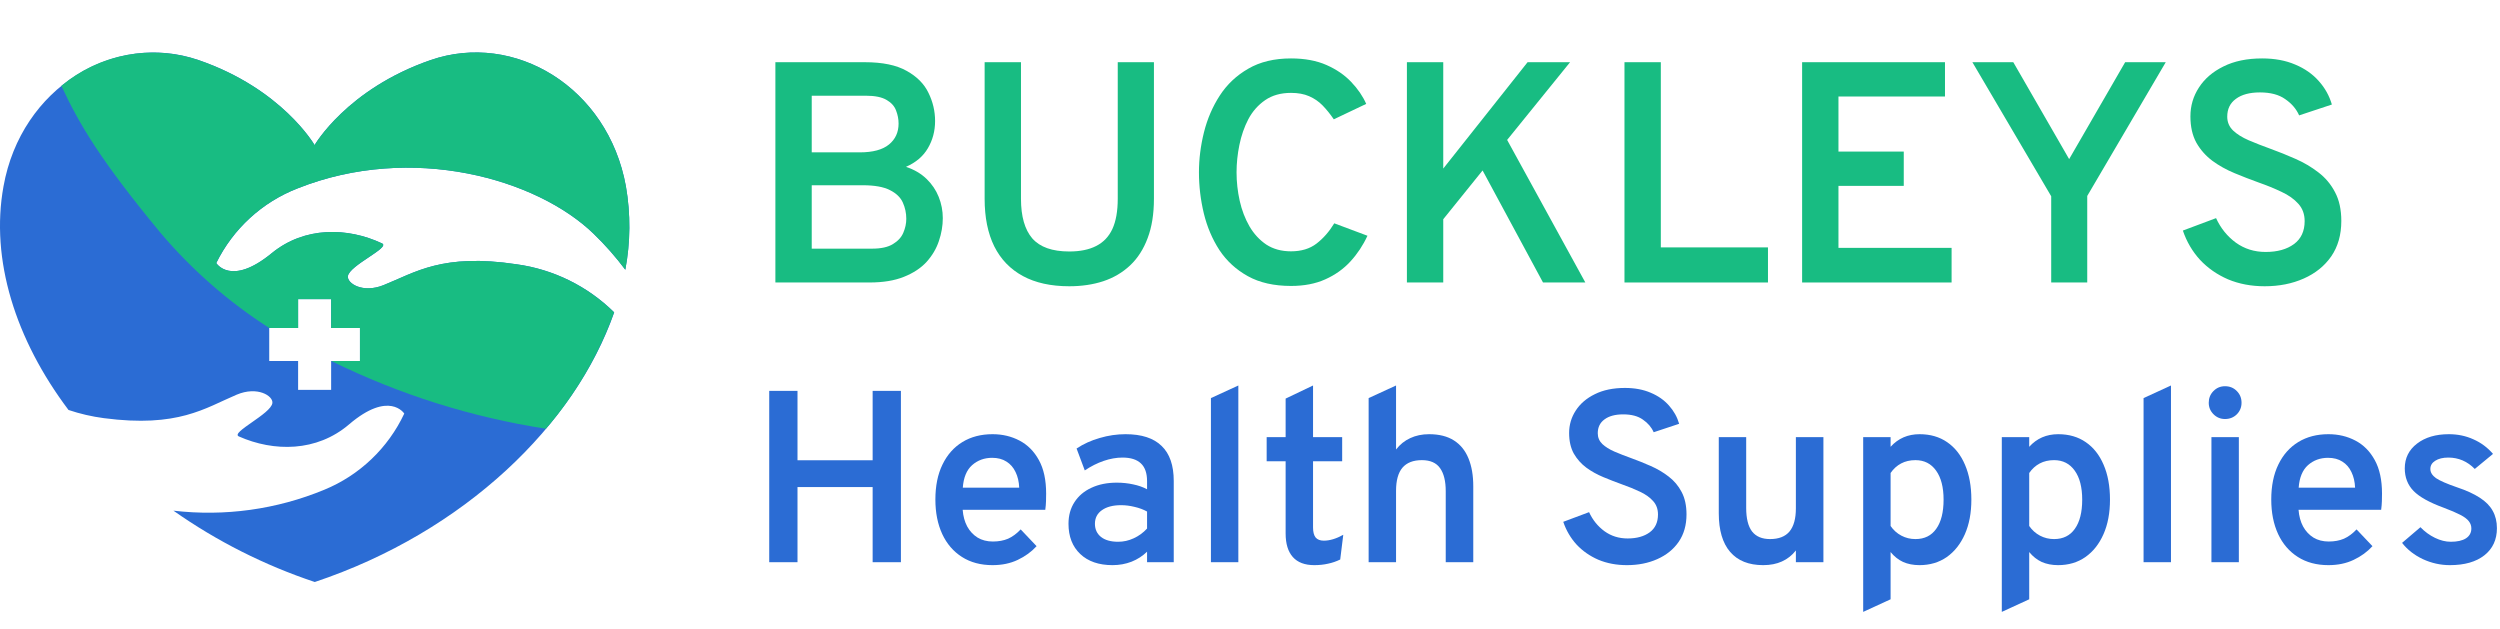 <svg width="143" height="36" viewBox="0 0 143 36" fill="none" xmlns="http://www.w3.org/2000/svg">
<path d="M17.027 10.774C23.563 8.176 30.71 10.228 33.957 13.373C34.614 14.008 35.22 14.696 35.768 15.428C36.065 13.854 36.077 12.239 35.803 10.661C34.779 4.989 29.423 1.778 24.63 3.437C19.838 5.095 17.995 8.3 17.995 8.3C17.995 8.3 16.151 5.088 11.359 3.437C6.566 1.785 1.214 4.989 0.2 10.661C-0.559 14.844 0.877 19.413 3.918 23.45C4.575 23.671 5.252 23.828 5.939 23.918C10.193 24.478 11.731 23.34 13.532 22.578C14.726 22.071 15.627 22.646 15.581 23.05C15.513 23.674 13.159 24.741 13.663 24.964C15.659 25.85 18.115 25.857 19.965 24.276C22.266 22.312 23.124 23.656 23.124 23.656C22.197 25.632 20.563 27.188 18.544 28.016C15.818 29.142 12.849 29.553 9.92 29.21C12.402 30.957 15.126 32.331 18.005 33.291C26.573 30.426 32.893 24.287 35.133 17.867C33.62 16.373 31.664 15.408 29.558 15.117C25.304 14.475 23.755 15.584 21.94 16.311C20.738 16.793 19.849 16.201 19.902 15.797C19.98 15.177 22.358 14.156 21.855 13.922C19.88 12.997 17.424 12.944 15.542 14.486C13.206 16.403 12.373 15.046 12.373 15.046C13.334 13.089 14.995 11.564 17.027 10.774ZM15.4 18.761H17.052V17.112H18.941V18.761H20.589V20.65H18.941V22.302H17.052V20.65H15.4V18.761Z" fill="#2B6CD4"/>
<path d="M15.4 18.761H17.052V17.112H18.941V18.761H20.589V20.65H18.952C22.822 22.559 26.962 23.865 31.227 24.524C32.921 22.561 34.243 20.305 35.126 17.867C33.613 16.373 31.657 15.408 29.55 15.117C25.297 14.475 23.748 15.584 21.933 16.311C20.731 16.793 19.841 16.201 19.895 15.797C19.973 15.177 22.351 14.156 21.848 13.922C19.873 12.997 17.417 12.944 15.534 14.486C13.198 16.403 12.365 15.046 12.365 15.046C13.328 13.087 14.992 11.563 17.027 10.774C23.563 8.176 30.71 10.228 33.957 13.373C34.614 14.008 35.22 14.696 35.768 15.428C36.065 13.854 36.077 12.239 35.803 10.661C34.779 4.989 29.423 1.778 24.63 3.437C19.838 5.095 17.994 8.3 17.994 8.3C17.994 8.3 16.151 5.088 11.359 3.437C10.034 2.989 8.616 2.889 7.242 3.147C5.867 3.405 4.582 4.013 3.511 4.911C4.539 7.116 5.747 9.165 9.182 13.319C10.972 15.432 13.068 17.266 15.4 18.761Z" fill="#18BC82"/>
<path d="M129.54 16.374C128.772 16.374 128.073 16.242 127.443 15.978C126.819 15.708 126.285 15.336 125.841 14.862C125.403 14.382 125.076 13.824 124.86 13.188L126.759 12.477C127.023 13.053 127.401 13.521 127.893 13.881C128.385 14.235 128.952 14.412 129.594 14.412C130.266 14.412 130.806 14.262 131.214 13.962C131.622 13.662 131.826 13.224 131.826 12.648C131.826 12.252 131.706 11.922 131.466 11.658C131.226 11.388 130.905 11.16 130.503 10.974C130.101 10.782 129.66 10.602 129.18 10.434C128.73 10.272 128.274 10.095 127.812 9.903C127.35 9.711 126.93 9.477 126.552 9.201C126.174 8.919 125.868 8.574 125.634 8.166C125.406 7.752 125.292 7.248 125.292 6.654C125.292 6.054 125.454 5.505 125.778 5.007C126.102 4.503 126.57 4.101 127.182 3.801C127.794 3.495 128.532 3.342 129.396 3.342C130.11 3.342 130.74 3.459 131.286 3.693C131.832 3.921 132.282 4.236 132.636 4.638C132.99 5.034 133.239 5.481 133.383 5.979L131.511 6.6C131.349 6.234 131.085 5.925 130.719 5.673C130.359 5.415 129.876 5.286 129.27 5.286C128.682 5.286 128.223 5.409 127.893 5.655C127.563 5.895 127.398 6.234 127.398 6.672C127.398 6.984 127.509 7.248 127.731 7.464C127.953 7.674 128.25 7.86 128.622 8.022C129 8.184 129.414 8.346 129.864 8.508C130.344 8.682 130.821 8.874 131.295 9.084C131.775 9.294 132.213 9.552 132.609 9.858C133.011 10.164 133.329 10.542 133.563 10.992C133.803 11.442 133.923 11.991 133.923 12.639C133.923 13.431 133.731 14.106 133.347 14.664C132.963 15.216 132.438 15.639 131.772 15.933C131.112 16.227 130.368 16.374 129.54 16.374Z" fill="#18BC82"/>
<path d="M117.329 16.158V11.226L112.82 3.558H115.16L118.355 9.102L121.559 3.558H123.881L119.39 11.208V16.158H117.329Z" fill="#18BC82"/>
<path d="M103.081 16.158V3.558H111.253V5.52H105.16V8.67H108.895V10.632H105.16V14.178H111.631V16.158H103.081Z" fill="#18BC82"/>
<path d="M92.92 16.158V3.558H94.999V14.151H101.128V16.158H92.92Z" fill="#18BC82"/>
<path d="M80.475 16.158V3.558H82.554V9.642L87.378 3.558H89.808L86.208 8.004L90.681 16.158H88.26L84.804 9.75L82.554 12.54V16.158H80.475Z" fill="#18BC82"/>
<path d="M73.845 16.356C72.873 16.356 72.051 16.17 71.379 15.798C70.707 15.426 70.164 14.928 69.75 14.304C69.342 13.674 69.045 12.975 68.859 12.207C68.673 11.433 68.58 10.65 68.58 9.858C68.58 9.096 68.676 8.331 68.868 7.563C69.06 6.795 69.363 6.093 69.777 5.457C70.191 4.821 70.734 4.311 71.406 3.927C72.078 3.537 72.891 3.342 73.845 3.342C74.631 3.342 75.309 3.468 75.879 3.72C76.449 3.972 76.92 4.296 77.292 4.692C77.67 5.088 77.955 5.505 78.147 5.943L76.293 6.825C76.089 6.525 75.876 6.261 75.654 6.033C75.432 5.805 75.174 5.628 74.88 5.502C74.592 5.376 74.247 5.313 73.845 5.313C73.263 5.313 72.771 5.451 72.369 5.727C71.967 6.003 71.646 6.366 71.406 6.816C71.172 7.266 71.001 7.758 70.893 8.292C70.785 8.82 70.731 9.342 70.731 9.858C70.731 10.404 70.791 10.947 70.911 11.487C71.031 12.021 71.217 12.507 71.469 12.945C71.721 13.377 72.042 13.725 72.432 13.989C72.828 14.247 73.299 14.376 73.845 14.376C74.433 14.376 74.919 14.229 75.303 13.935C75.693 13.635 76.032 13.248 76.32 12.774L78.219 13.485C77.967 14.031 77.643 14.52 77.247 14.952C76.851 15.384 76.371 15.726 75.807 15.978C75.249 16.23 74.595 16.356 73.845 16.356Z" fill="#18BC82"/>
<path d="M61.163 16.374C60.113 16.374 59.228 16.179 58.508 15.789C57.788 15.399 57.242 14.832 56.87 14.088C56.504 13.344 56.321 12.438 56.321 11.37V3.558H58.4V11.37C58.4 12.378 58.616 13.134 59.048 13.638C59.486 14.136 60.191 14.385 61.163 14.385C61.781 14.385 62.294 14.28 62.702 14.07C63.116 13.86 63.425 13.536 63.629 13.098C63.833 12.654 63.935 12.078 63.935 11.37V3.558H66.005V11.37C66.005 12.24 65.885 12.99 65.645 13.62C65.411 14.25 65.078 14.769 64.646 15.177C64.214 15.585 63.701 15.888 63.107 16.086C62.519 16.278 61.871 16.374 61.163 16.374Z" fill="#18BC82"/>
<path d="M44.352 16.158V3.558H49.464C50.478 3.558 51.276 3.723 51.858 4.053C52.446 4.377 52.863 4.797 53.109 5.313C53.361 5.823 53.487 6.36 53.487 6.924C53.487 7.494 53.349 8.013 53.073 8.481C52.803 8.943 52.386 9.297 51.822 9.543C52.29 9.699 52.68 9.927 52.992 10.227C53.304 10.527 53.538 10.872 53.694 11.262C53.85 11.652 53.928 12.057 53.928 12.477C53.928 12.915 53.853 13.353 53.703 13.791C53.559 14.223 53.325 14.619 53.001 14.979C52.677 15.333 52.245 15.618 51.705 15.834C51.171 16.05 50.514 16.158 49.734 16.158H44.352ZM46.431 14.223H49.887C50.397 14.223 50.793 14.136 51.075 13.962C51.363 13.788 51.561 13.572 51.669 13.314C51.783 13.05 51.84 12.783 51.84 12.513C51.84 12.189 51.774 11.88 51.642 11.586C51.51 11.292 51.264 11.055 50.904 10.875C50.544 10.689 50.025 10.596 49.347 10.596H46.431V14.223ZM46.431 8.715H49.176C49.926 8.715 50.484 8.565 50.85 8.265C51.216 7.965 51.399 7.566 51.399 7.068C51.399 6.816 51.351 6.567 51.255 6.321C51.165 6.075 50.985 5.874 50.715 5.718C50.445 5.556 50.049 5.475 49.527 5.475H46.431V8.715Z" fill="#18BC82"/>
<path d="M140.136 32.326C139.6 32.326 139.084 32.212 138.589 31.983C138.095 31.75 137.698 31.439 137.399 31.052L138.449 30.156C138.696 30.413 138.974 30.616 139.282 30.765C139.59 30.914 139.891 30.989 140.185 30.989C140.558 30.989 140.848 30.924 141.053 30.793C141.259 30.658 141.361 30.469 141.361 30.226C141.361 30.077 141.315 29.941 141.221 29.82C141.128 29.694 140.965 29.57 140.731 29.449C140.498 29.328 140.176 29.19 139.765 29.036C138.963 28.742 138.393 28.425 138.057 28.084C137.721 27.739 137.553 27.307 137.553 26.789C137.553 26.206 137.786 25.734 138.253 25.375C138.72 25.016 139.326 24.836 140.073 24.836C140.582 24.836 141.051 24.934 141.48 25.13C141.914 25.321 142.287 25.599 142.6 25.963L141.557 26.824C141.133 26.39 140.628 26.173 140.045 26.173C139.732 26.173 139.483 26.234 139.296 26.355C139.109 26.472 139.016 26.628 139.016 26.824C139.016 27.02 139.124 27.195 139.338 27.349C139.558 27.498 139.959 27.673 140.542 27.874C141.074 28.051 141.508 28.25 141.844 28.469C142.185 28.688 142.432 28.94 142.586 29.225C142.745 29.51 142.824 29.839 142.824 30.212C142.824 30.87 142.584 31.388 142.103 31.766C141.627 32.139 140.972 32.326 140.136 32.326Z" fill="#2B6CD4"/>
<path d="M133.185 32.326C132.508 32.326 131.925 32.17 131.435 31.857C130.945 31.544 130.569 31.108 130.308 30.548C130.047 29.983 129.916 29.325 129.916 28.574C129.916 27.795 130.051 27.127 130.322 26.572C130.593 26.012 130.973 25.583 131.463 25.284C131.953 24.985 132.527 24.836 133.185 24.836C133.75 24.836 134.263 24.957 134.725 25.2C135.192 25.443 135.563 25.816 135.838 26.32C136.113 26.819 136.251 27.456 136.251 28.231C136.251 28.352 136.249 28.497 136.244 28.665C136.239 28.828 136.225 28.994 136.202 29.162H131.477C131.505 29.526 131.591 29.843 131.736 30.114C131.885 30.385 132.084 30.597 132.331 30.751C132.578 30.9 132.87 30.975 133.206 30.975C133.533 30.975 133.822 30.921 134.074 30.814C134.326 30.702 134.566 30.525 134.795 30.282L135.705 31.241C135.411 31.563 135.052 31.824 134.627 32.025C134.207 32.226 133.726 32.326 133.185 32.326ZM131.484 27.895H134.711C134.697 27.554 134.627 27.256 134.501 26.999C134.38 26.742 134.207 26.544 133.983 26.404C133.759 26.259 133.486 26.187 133.164 26.187C132.716 26.187 132.333 26.327 132.016 26.607C131.703 26.887 131.526 27.316 131.484 27.895Z" fill="#2B6CD4"/>
<path d="M126.494 32.158V25.004H128.062V32.158H126.494ZM127.271 23.968C127.014 23.968 126.795 23.877 126.613 23.695C126.431 23.513 126.34 23.294 126.34 23.037C126.34 22.776 126.428 22.554 126.606 22.372C126.788 22.185 127.009 22.092 127.271 22.092C127.541 22.092 127.765 22.183 127.943 22.365C128.125 22.547 128.216 22.771 128.216 23.037C128.216 23.298 128.125 23.52 127.943 23.702C127.761 23.879 127.537 23.968 127.271 23.968Z" fill="#2B6CD4"/>
<path d="M122.612 32.158V22.771L124.18 22.05V32.158H122.612Z" fill="#2B6CD4"/>
<path d="M114.503 35V25.004H116.071V25.557C116.505 25.076 117.058 24.836 117.73 24.836C118.342 24.836 118.867 24.988 119.305 25.291C119.749 25.594 120.089 26.026 120.327 26.586C120.57 27.146 120.691 27.811 120.691 28.581C120.691 29.337 120.568 29.995 120.32 30.555C120.073 31.115 119.728 31.551 119.284 31.864C118.841 32.172 118.321 32.326 117.723 32.326C117.373 32.326 117.061 32.265 116.785 32.144C116.515 32.018 116.277 31.829 116.071 31.577V34.279L114.503 35ZM117.492 30.835C118.01 30.835 118.407 30.639 118.682 30.247C118.962 29.855 119.102 29.3 119.102 28.581C119.102 27.872 118.96 27.319 118.675 26.922C118.391 26.521 117.996 26.32 117.492 26.32C117.184 26.32 116.911 26.383 116.673 26.509C116.435 26.635 116.235 26.817 116.071 27.055V30.086C116.235 30.324 116.44 30.508 116.687 30.639C116.935 30.77 117.203 30.835 117.492 30.835Z" fill="#2B6CD4"/>
<path d="M106.574 35V25.004H108.142V25.557C108.576 25.076 109.129 24.836 109.801 24.836C110.412 24.836 110.937 24.988 111.376 25.291C111.819 25.594 112.16 26.026 112.398 26.586C112.64 27.146 112.762 27.811 112.762 28.581C112.762 29.337 112.638 29.995 112.391 30.555C112.143 31.115 111.798 31.551 111.355 31.864C110.911 32.172 110.391 32.326 109.794 32.326C109.444 32.326 109.131 32.265 108.856 32.144C108.585 32.018 108.347 31.829 108.142 31.577V34.279L106.574 35ZM109.563 30.835C110.081 30.835 110.477 30.639 110.753 30.247C111.033 29.855 111.173 29.3 111.173 28.581C111.173 27.872 111.03 27.319 110.746 26.922C110.461 26.521 110.067 26.32 109.563 26.32C109.255 26.32 108.982 26.383 108.744 26.509C108.506 26.635 108.305 26.817 108.142 27.055V30.086C108.305 30.324 108.51 30.508 108.758 30.639C109.005 30.77 109.273 30.835 109.563 30.835Z" fill="#2B6CD4"/>
<path d="M100.855 32.326C100.029 32.326 99.399 32.074 98.965 31.57C98.531 31.066 98.314 30.329 98.314 29.358V25.004H99.882V29.05C99.882 29.657 99.994 30.107 100.218 30.401C100.447 30.691 100.79 30.835 101.247 30.835C101.746 30.835 102.117 30.691 102.36 30.401C102.603 30.107 102.724 29.666 102.724 29.078V25.004H104.299V32.158H102.724V31.486C102.505 31.766 102.239 31.976 101.926 32.116C101.618 32.256 101.261 32.326 100.855 32.326Z" fill="#2B6CD4"/>
<path d="M93.058 32.326C92.461 32.326 91.918 32.223 91.427 32.018C90.942 31.808 90.527 31.519 90.181 31.15C89.841 30.777 89.587 30.343 89.418 29.848L90.895 29.295C91.101 29.743 91.395 30.107 91.778 30.387C92.16 30.662 92.601 30.8 93.1 30.8C93.623 30.8 94.043 30.683 94.361 30.45C94.678 30.217 94.837 29.876 94.837 29.428C94.837 29.12 94.743 28.863 94.556 28.658C94.37 28.448 94.12 28.271 93.808 28.126C93.495 27.977 93.152 27.837 92.778 27.706C92.428 27.58 92.074 27.442 91.715 27.293C91.355 27.144 91.028 26.962 90.734 26.747C90.441 26.528 90.203 26.259 90.02 25.942C89.843 25.62 89.754 25.228 89.754 24.766C89.754 24.299 89.88 23.872 90.132 23.485C90.385 23.093 90.749 22.78 91.225 22.547C91.701 22.309 92.275 22.19 92.947 22.19C93.502 22.19 93.992 22.281 94.416 22.463C94.841 22.64 95.191 22.885 95.466 23.198C95.742 23.506 95.936 23.854 96.047 24.241L94.591 24.724C94.466 24.439 94.26 24.199 93.975 24.003C93.695 23.802 93.32 23.702 92.849 23.702C92.391 23.702 92.034 23.798 91.778 23.989C91.521 24.176 91.392 24.439 91.392 24.78C91.392 25.023 91.479 25.228 91.651 25.396C91.824 25.559 92.055 25.704 92.344 25.83C92.638 25.956 92.96 26.082 93.311 26.208C93.684 26.343 94.055 26.493 94.424 26.656C94.797 26.819 95.138 27.02 95.445 27.258C95.758 27.496 96.005 27.79 96.188 28.14C96.374 28.49 96.468 28.917 96.468 29.421C96.468 30.037 96.318 30.562 96.019 30.996C95.721 31.425 95.312 31.754 94.794 31.983C94.281 32.212 93.703 32.326 93.058 32.326Z" fill="#2B6CD4"/>
<path d="M78.286 32.158V22.771L79.854 22.05V25.711C80.078 25.422 80.349 25.205 80.666 25.06C80.984 24.911 81.343 24.836 81.744 24.836C82.318 24.836 82.792 24.955 83.165 25.193C83.539 25.431 83.816 25.774 83.998 26.222C84.18 26.665 84.271 27.195 84.271 27.811V32.158H82.696V28.098C82.696 27.524 82.589 27.085 82.374 26.782C82.16 26.474 81.812 26.32 81.331 26.32C80.837 26.32 80.466 26.465 80.218 26.754C79.976 27.043 79.854 27.482 79.854 28.07V32.158H78.286Z" fill="#2B6CD4"/>
<path d="M75.176 32.326C74.635 32.326 74.227 32.172 73.951 31.864C73.676 31.556 73.538 31.106 73.538 30.513V26.383H72.453V25.004H73.538V22.799L75.106 22.05V25.004H76.772V26.383H75.106V30.17C75.106 30.427 75.155 30.618 75.253 30.744C75.356 30.865 75.512 30.926 75.722 30.926C76.063 30.926 76.434 30.814 76.835 30.59L76.66 32.004C76.441 32.111 76.21 32.191 75.967 32.242C75.725 32.298 75.461 32.326 75.176 32.326Z" fill="#2B6CD4"/>
<path d="M69.265 32.158V22.771L70.833 22.05V32.158H69.265Z" fill="#2B6CD4"/>
<path d="M63.638 32.326C62.854 32.326 62.238 32.114 61.79 31.689C61.342 31.264 61.118 30.688 61.118 29.96C61.118 29.484 61.233 29.071 61.461 28.721C61.69 28.366 62.012 28.093 62.427 27.902C62.843 27.706 63.328 27.608 63.883 27.608C64.21 27.608 64.52 27.641 64.814 27.706C65.113 27.767 65.379 27.86 65.612 27.986V27.524C65.612 27.067 65.496 26.728 65.262 26.509C65.029 26.285 64.677 26.173 64.205 26.173C63.86 26.173 63.503 26.236 63.134 26.362C62.766 26.488 62.404 26.67 62.049 26.908L61.58 25.655C61.972 25.394 62.413 25.193 62.903 25.053C63.393 24.908 63.886 24.836 64.38 24.836C65.3 24.836 65.988 25.06 66.445 25.508C66.907 25.951 67.138 26.619 67.138 27.51V32.158H65.612V31.556C65.36 31.803 65.064 31.995 64.723 32.13C64.383 32.261 64.021 32.326 63.638 32.326ZM63.96 30.989C64.264 30.989 64.558 30.924 64.842 30.793C65.132 30.662 65.388 30.476 65.612 30.233V29.26C65.402 29.143 65.164 29.055 64.898 28.994C64.637 28.929 64.38 28.896 64.128 28.896C63.662 28.896 63.295 28.992 63.029 29.183C62.763 29.37 62.63 29.629 62.63 29.96C62.63 30.277 62.747 30.529 62.98 30.716C63.214 30.898 63.54 30.989 63.96 30.989Z" fill="#2B6CD4"/>
<path d="M56.773 32.326C56.096 32.326 55.513 32.17 55.023 31.857C54.533 31.544 54.157 31.108 53.896 30.548C53.635 29.983 53.504 29.325 53.504 28.574C53.504 27.795 53.639 27.127 53.91 26.572C54.181 26.012 54.561 25.583 55.051 25.284C55.541 24.985 56.115 24.836 56.773 24.836C57.337 24.836 57.851 24.957 58.313 25.2C58.779 25.443 59.151 25.816 59.426 26.32C59.701 26.819 59.839 27.456 59.839 28.231C59.839 28.352 59.837 28.497 59.832 28.665C59.827 28.828 59.813 28.994 59.79 29.162H55.065C55.093 29.526 55.179 29.843 55.324 30.114C55.473 30.385 55.672 30.597 55.919 30.751C56.166 30.9 56.458 30.975 56.794 30.975C57.12 30.975 57.41 30.921 57.662 30.814C57.914 30.702 58.154 30.525 58.383 30.282L59.293 31.241C58.999 31.563 58.639 31.824 58.215 32.025C57.795 32.226 57.314 32.326 56.773 32.326ZM55.072 27.895H58.299C58.285 27.554 58.215 27.256 58.089 26.999C57.968 26.742 57.795 26.544 57.571 26.404C57.347 26.259 57.074 26.187 56.752 26.187C56.304 26.187 55.921 26.327 55.604 26.607C55.291 26.887 55.114 27.316 55.072 27.895Z" fill="#2B6CD4"/>
<path d="M44 32.158V22.358H45.617V26.327H49.915V22.358H51.532V32.158H49.915V27.86H45.617V32.158H44Z" fill="#2B6CD4"/>
</svg>
